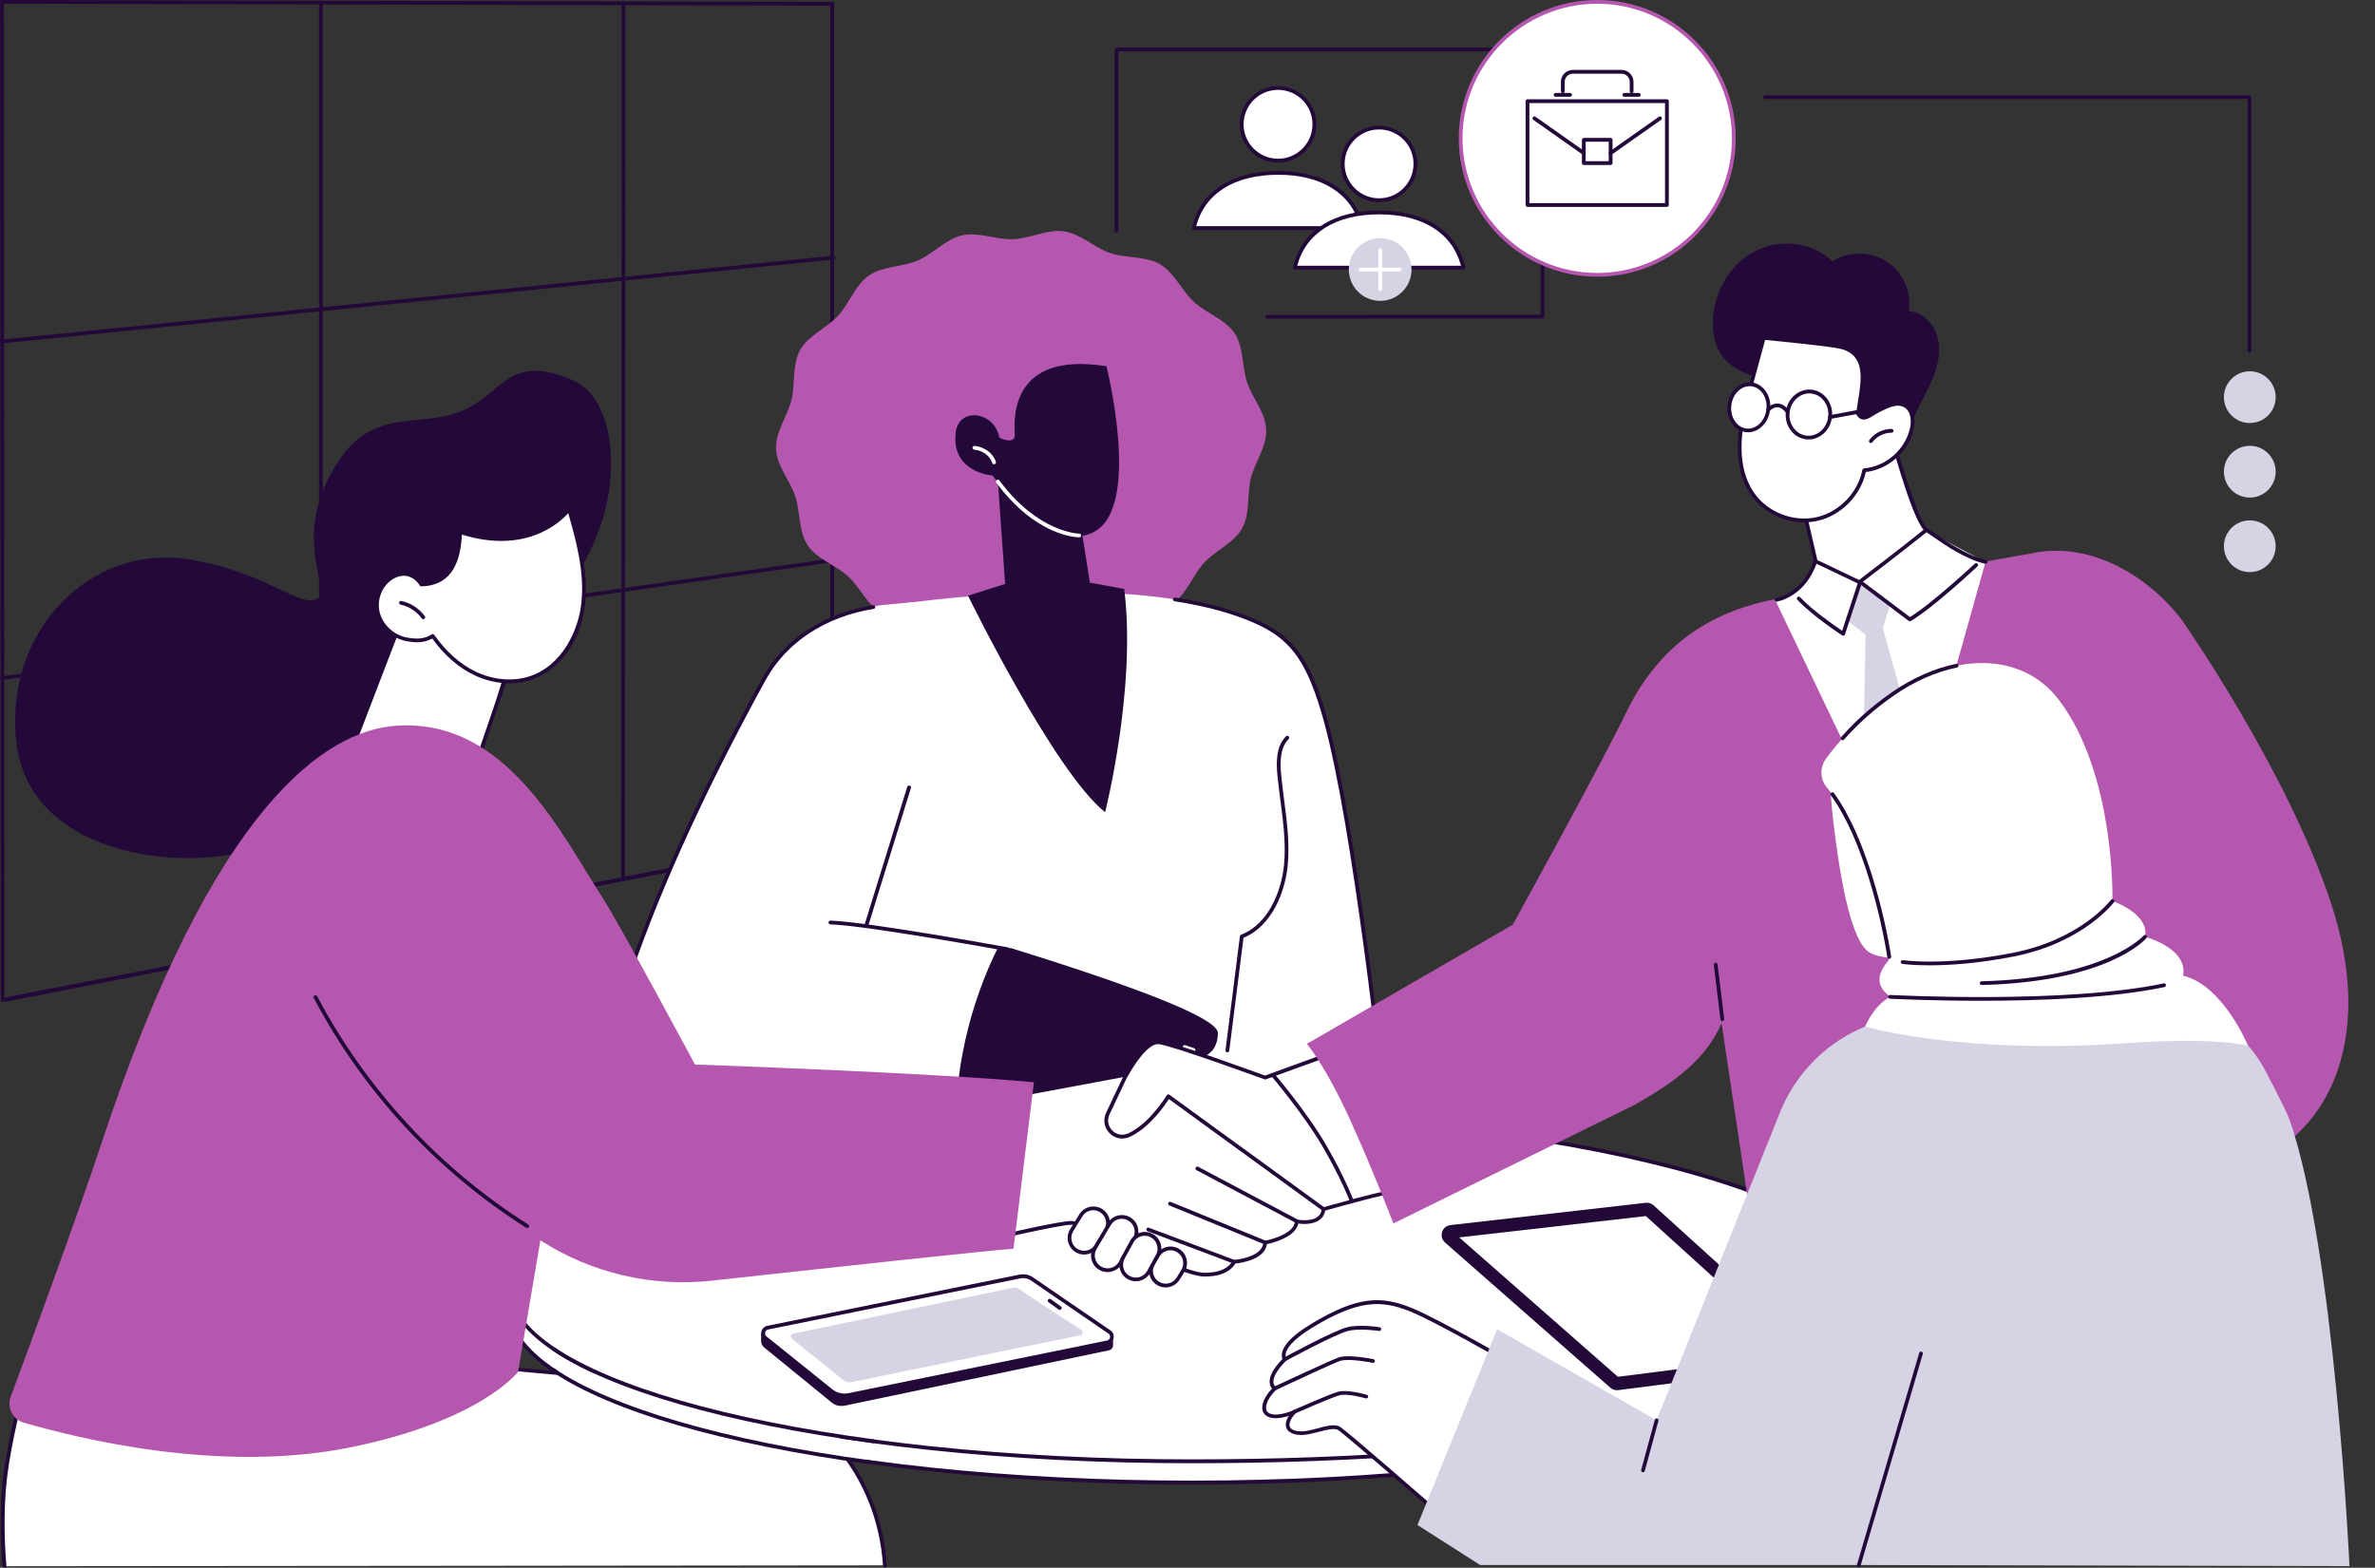 <?xml version="1.0" encoding="UTF-8" standalone="no"?><svg xmlns="http://www.w3.org/2000/svg" xmlns:xlink="http://www.w3.org/1999/xlink" fill="#230939" height="1830" preserveAspectRatio="xMidYMid meet" version="1" viewBox="336.5 335.0 2771.5 1830.0" width="2771.5" zoomAndPan="magnify"><rect x="336.5" y="335.0" width="2771.5" height="1830.0" fill="#333333" stroke="none"/><g><g id="change1_50"><path d="M339.6,1504.4c-0.5,0-1-0.2-1.4-0.5c-0.5-0.4-0.8-1-0.8-1.7l-0.8-1165c0-0.6,0.2-1.1,0.6-1.6c0.4-0.4,1-0.6,1.6-0.6 c0,0,0,0,0,0l968.8,2.2c1.2,0,2.2,1,2.2,2.2v974.1c0,1.1-0.7,2-1.8,2.2L340,1504.3C339.9,1504.4,339.7,1504.4,339.6,1504.4z M341,339.4l0.7,1160.1l963.7-187.8V341.6L341,339.4z"/><path d="M341.9,1504.4c-1,0-2-0.7-2.2-1.8c-0.2-1.2,0.5-2.4,1.7-2.6l964-188.3V339.4c0-1.2,1-2.2,2.2-2.2s2.2,1,2.2,2.2v974.1 c0,1.1-0.7,2-1.8,2.2l-965.8,188.7C342.2,1504.4,342,1504.4,341.9,1504.4z"/><path d="M1063.5,1363.2c-1.2,0-2.2-1-2.2-2.2l0.7-1022.6c0-1.2,1-2.2,2.2-2.2c0,0,0,0,0,0c1.2,0,2.2,1,2.2,2.2l-0.7,1022.6 C1065.7,1362.2,1064.7,1363.2,1063.5,1363.2z"/><path d="M711,1410c-1.2,0-2.2-1-2.2-2.2V339.4c0-1.2,1-2.2,2.2-2.2c1.2,0,2.2,1,2.2,2.2v1068.4C713.2,1409.1,712.2,1410,711,1410z"/><path d="M338.8,735.8c-1.1,0-2.1-0.8-2.2-2c-0.1-1.2,0.8-2.3,2-2.4l970.4-97.9c1.2-0.1,2.3,0.8,2.4,2c0.1,1.2-0.8,2.3-2,2.4 l-970.4,97.9C339,735.8,338.9,735.8,338.8,735.8z"/><path d="M339.4,1128.7c-1.1,0-2-0.8-2.2-1.9c-0.2-1.2,0.7-2.3,1.9-2.5l973-138.1c1.2-0.2,2.3,0.7,2.5,1.9c0.2,1.2-0.7,2.3-1.9,2.5 l-973,138.1C339.6,1128.7,339.5,1128.7,339.4,1128.7z"/></g><g><g><g id="change2_5"><ellipse cx="1727.5" cy="1862.8" fill="#ffffff" rx="796.2" ry="202.8"/></g><g id="change1_34"><path d="M1727.5,2067.8c-212.9,0-413-21.1-563.5-59.5c-151.5-38.6-234.9-90.3-234.9-145.6c0-55.3,83.4-107,234.9-145.6 c150.6-38.4,350.7-59.5,563.5-59.5c212.9,0,413,21.1,563.5,59.5c151.5,38.6,234.9,90.3,234.9,145.6c0,55.3-83.4,107-234.9,145.6 C2140.5,2046.7,1940.4,2067.8,1727.5,2067.8z M1727.5,1662.1c-212.5,0-412.2,21.1-562.5,59.3c-72.9,18.6-130.1,40.2-170,64.2 c-40.8,24.6-61.5,50.5-61.5,77.1s20.7,52.5,61.5,77.1c39.9,24,97.1,45.7,170,64.2c150.2,38.3,350,59.3,562.5,59.3 s412.2-21.1,562.5-59.3c72.9-18.6,130.1-40.2,170-64.2c40.8-24.6,61.5-50.5,61.5-77.1s-20.7-52.5-61.5-77.1 c-39.9-24-97.1-45.7-170-64.2C2139.8,1683.2,1940,1662.1,1727.5,1662.1z"/></g></g><g><g id="change2_4"><path d="M2532,1846.5c3.1,122-364.8,194.3-804.5,194.3s-796.2-90.8-796.2-202.8s356.5-202.8,796.2-202.8 S2529.2,1734.5,2532,1846.5z" fill="#ffffff"/></g><g id="change1_33"><path d="M1727.5,2043c-212.9,0-413-21.1-563.5-59.5c-151.5-38.6-234.9-90.3-234.9-145.6c0-55.3,83.4-107,234.9-145.6 c150.6-38.4,350.7-59.5,563.5-59.5c434.3,0,803.7,97.8,806.7,213.5c0.5,18.9-7.7,37.1-24.3,54.1 C2425.6,1987,2118.5,2043,1727.5,2043z M1727.5,1637.3c-212.5,0-412.2,21.1-562.5,59.3c-72.9,18.6-130.1,40.2-170,64.2 c-40.8,24.6-61.5,50.5-61.5,77.1c0,26.6,20.7,52.5,61.5,77.1c39.9,24,97.1,45.7,170,64.2c150.2,38.3,350,59.3,562.5,59.3 c389.8,0,695.7-55.4,779.3-141.1c15.7-16.1,23.5-33.3,23-50.9c-1.3-52.8-87.6-105.9-236.8-145.6 C2139,1659.9,1938.2,1637.3,1727.5,1637.3z"/></g></g></g><g><g id="change3_4"><path d="M1814.1,836.5c0.8,19.9-13.3,38-17.9,56.7c-4.7,18.9-0.7,41.5-10.2,58.6c-9.4,16.8-30.7,25.5-44.2,39.9 c-13.1,14-19.9,35.9-36.3,47.2c-15.7,10.9-38.7,9.7-57,17.5c-17.5,7.5-32.4,25.1-51.8,29.4c-18.6,4.1-39.5-5.4-59.4-4.6 c-19.9,0.8-40,11.9-58.9,9.2c-19.7-2.8-35.9-19.1-54-25.3c-18.8-6.4-41.6-3.4-58.2-13c-17.1-10-25.7-31.3-39.9-44.2 c-14.6-13.4-36.5-20.3-47.2-36.3c-10.8-16.3-8.6-39.1-14.7-57.6c-6-18.2-21.5-35.3-22.3-55.1c-0.8-19.9,13.3-38,17.9-56.7 c4.7-18.9,0.7-41.5,10.2-58.6c9.4-16.8,30.7-25.5,44.2-39.9c13.1-14,19.9-35.9,36.3-47.2c15.7-10.9,38.7-9.7,57-17.5 c17.5-7.5,32.4-25.1,51.8-29.4c18.6-4.1,39.5,5.4,59.4,4.6c19.9-0.8,40-11.9,58.9-9.2c19.7,2.8,35.9,19.1,54,25.3 c18.8,6.4,41.6,3.4,58.2,13c17.1,10,25.7,31.3,39.9,44.2c14.6,13.4,36.5,20.3,47.2,36.3c10.8,16.3,8.6,39.1,14.7,57.6 C1797.9,799.6,1813.3,816.6,1814.1,836.5z" fill="#b557af"/></g><g><g><g id="change2_17"><path d="M1806.7,1062.8c40.9,19.5,58.7,48.6,76.4,112.1c36.7,132.2,71.5,467.8,71.5,467.8s-565.5,3.6-649-0.7 c-83.5-4.3-122.5-280.4-125.2-313.8s148.3-277.1,148.3-277.1s27.9-7.6,75.9-13.5C1511.5,1024.5,1700.6,1012.3,1806.7,1062.8z" fill="#ffffff"/></g><g id="change1_19"><path d="M1546.6,1646.3c-111.4,0-210-0.5-241.1-2.1c-36.2-1.9-68.1-51.5-94.9-147.6c-21.8-78.3-31.4-156.2-32.4-168.3 c-2.8-33.8,142.5-268.5,148.6-278.4c0.3-0.5,0.8-0.8,1.3-1c0.1,0,11.1-3,30.6-6.6c1.2-0.2,2.3,0.6,2.6,1.8 c0.2,1.2-0.6,2.3-1.8,2.6c-16.3,3-26.5,5.5-29.4,6.3c-52.2,84.3-149.7,249.2-147.5,275c3.3,40.2,43.5,307.7,123.1,311.8 c79.7,4.1,605.9,1,646.4,0.7c-3.2-30.6-36.5-340.4-71.1-465c-18.2-65.3-36.4-92.2-75.2-110.7c-26.2-12.5-59.4-21.9-98.7-28 c-1.2-0.2-2-1.3-1.8-2.5c0.2-1.2,1.3-2,2.5-1.8c39.7,6.2,73.3,15.7,99.9,28.3c40.1,19.1,59,46.7,77.6,113.5 c36.4,130.8,71.2,464.8,71.5,468.2c0.1,0.6-0.1,1.2-0.6,1.7c-0.4,0.5-1,0.7-1.6,0.7C1951,1644.9,1731.4,1646.3,1546.6,1646.3z"/></g><g id="change1_20"><path d="M1768.8,1563.4c-0.1,0-0.2,0-0.3,0c-1.2-0.2-2.1-1.3-1.9-2.5l16.8-133c0.1-0.8,0.6-1.5,1.4-1.8 c32.4-12.6,47.2-51.7,50.1-81.4c2.4-25-1-50.6-4.2-75.3c-1.2-9.5-2.5-19.3-3.5-29c-1.5-15.3-1.7-34.4,10-45.9 c0.9-0.9,2.3-0.8,3.1,0c0.9,0.9,0.8,2.3,0,3.1c-10.4,10.2-10.1,28-8.7,42.4c0.9,9.6,2.2,19.4,3.4,28.8c3.3,25,6.6,50.8,4.2,76.3 c-2.9,30.6-18.2,70.8-51.6,84.6l-16.6,131.7C1770.9,1562.6,1769.9,1563.4,1768.8,1563.4z"/></g></g><g><g id="change2_22"><path d="M1473.7,1667.7l-360.6-24.4c-43.8-41.1-64.1-109-41.4-174.5c38.6-111.2,92.3-224.7,156-340.9 c28.7-52.3,81.4-78.3,137.5-86.6l38-3.5l-56.4,377.6c0,0,92.3,17.1,170.3,27.7C1501.6,1519.4,1474.6,1667.5,1473.7,1667.7z" fill="#ffffff"/></g><g id="change1_57"><path d="M1517,1645.5h-403.8c-0.6,0-1.1-0.2-1.5-0.6c-47.3-44.5-63.8-113.9-41.9-176.8c35.9-103.4,86.9-215,156.2-341.3 c24.8-45.2,71.9-76.3,129.3-85.3c1.2-0.2,2.3,0.6,2.5,1.8s-0.6,2.3-1.8,2.5c-56,8.8-102,39-126.1,83.1 c-69.1,126.1-120.1,237.5-155.9,340.6c-21.2,61-5.4,128.2,40.2,171.5H1517c1.2,0,2.2,1,2.2,2.2 C1519.2,1644.5,1518.2,1645.5,1517,1645.5z"/></g><g><g id="change1_64"><path d="M1501.9,1439.4c115.6,35.5,254.6,82.4,253.8,102.3c-0.9,23.1-17.7,25-17.7,25s11.5,21.8-16,38.9 c0,0,3.3,27.3-17.4,36.4c0,0-7.6,34.8-37.5,26.8c-23.1-6.2-117.8-0.9-215.6-3.3C1449.6,1587.9,1467,1509,1501.9,1439.4z"/></g><g id="change1_65"><path d="M1675.7,1672.2c-2.9,0-5.9-0.4-9.1-1.3c-13.3-3.5-51.6-3.2-100.2-2.8c-29.1,0.2-62.1,0.5-96,0c-1.2,0-2.2-1-2.2-2.2 c0-1.2,1.1-2.2,2.2-2.2c33.9,0.5,66.8,0.2,95.9,0c48.9-0.4,87.5-0.7,101.3,3c7.5,2,14.1,1.3,19.7-2.1c11.4-7,15-22.9,15.1-23 c0.2-0.7,0.6-1.3,1.3-1.5c18.9-8.3,16.1-33.9,16.1-34.1c-0.1-0.8,0.3-1.7,1-2.1c25.3-15.8,15.6-35.2,15.2-36 c-0.3-0.6-0.3-1.4,0-2.1c0.3-0.6,1-1.1,1.7-1.2c0.6-0.1,14.9-2,15.7-22.8c0.2-6.5-22.5-28.9-238.4-95.8 c-1.2-0.4-1.8-1.6-1.5-2.8c0.4-1.2,1.6-1.8,2.8-1.5c242.4,75.2,241.7,94,241.4,100.2c-0.7,18.9-11.7,24.7-16.9,26.4 c2.2,6.5,5.4,24.1-16.6,38.5c0.3,5.8,0.3,28.1-17.8,36.8c-1.1,4-5.5,17.9-16.8,24.8C1685.5,1670.9,1680.8,1672.2,1675.7,1672.2 z"/></g><g id="change2_28"><path d="M1729.4,1562.9c-0.2,0-0.5,0-0.7-0.1l-10.5-3.6c-1.1-0.4-1.8-1.7-1.4-2.8c0.4-1.1,1.7-1.8,2.8-1.4 l10.5,3.6c1.1,0.4,1.8,1.7,1.4,2.8C1731.2,1562.3,1730.3,1562.9,1729.4,1562.9z" fill="#ffffff"/></g><g id="change2_29"><path d="M1714.3,1601.9c-0.2,0-0.4,0-0.6-0.1l-12-3.7c-1.2-0.4-1.8-1.6-1.5-2.8c0.4-1.2,1.6-1.8,2.8-1.5l12,3.7 c1.2,0.4,1.8,1.6,1.5,2.8C1716.1,1601.3,1715.3,1601.9,1714.3,1601.9z" fill="#ffffff"/></g><g id="change2_30"><path d="M1691.8,1640.3c-0.3,0-0.6-0.1-0.8-0.2l-11.7-4.8c-1.1-0.5-1.7-1.7-1.2-2.9c0.5-1.1,1.7-1.7,2.9-1.2 l11.7,4.8c1.1,0.5,1.7,1.7,1.2,2.9C1693.5,1639.8,1692.6,1640.3,1691.8,1640.3z" fill="#ffffff"/></g></g><g id="change1_32"><path d="M1512.6,1445.3c-0.1,0-0.3,0-0.4,0c-1.6-0.3-163.4-29.8-206.7-31.3c-1.2,0-2.2-1.1-2.1-2.3c0-1.2,1.1-2.2,2.3-2.1 c43.6,1.5,205.7,31,207.3,31.3c1.2,0.2,2,1.4,1.8,2.6C1514.6,1444.6,1513.7,1445.3,1512.6,1445.3z"/><path d="M1347.5,1417.6c-0.2,0-0.4,0-0.7-0.1c-1.2-0.4-1.8-1.6-1.5-2.8l49.9-161.2c0.4-1.2,1.6-1.8,2.8-1.5 c1.2,0.4,1.8,1.6,1.5,2.8l-49.9,161.2C1349.3,1417,1348.4,1417.6,1347.5,1417.6z"/></g></g></g><g><g id="change1_69"><path d="M1498.2,857.2l11.2,159.4l-43.3,13.7c0,0,100.3,205.1,160,252.8c0,0,36.8-144.9,22.3-260.6l-40.1-7.4l-14.7-94.1 L1498.2,857.2z"/></g><g><g id="change1_28"><path d="M1627.7,762.5c0,0,40.4,160.5-12.7,192.3c-53.1,31.8-120.2-64.7-120.2-64.7s-48.8-3.3-43-50.5 c3.7-29.9,45.3-24.6,50.9,6.3c0,0,18.4,9.2,18-3.7C1520.3,829.2,1511.7,744,1627.7,762.5z"/></g><g id="change2_23"><path d="M1496.5,877c-0.9,0-1.8-0.6-2.1-1.6c-2.5-8.2-11.3-14.7-21-15.5c-1.2-0.1-2.1-1.2-2-2.4 c0.1-1.2,1.2-2.1,2.4-2c11.4,1,21.9,8.8,24.8,18.6c0.4,1.2-0.3,2.4-1.5,2.7C1496.9,877,1496.7,877,1496.5,877z" fill="#ffffff"/></g><g id="change2_24"><path d="M1595.9,962.2c-3,0-50.2-1-96.8-63.8c-0.7-1-0.5-2.4,0.5-3.1c1-0.7,2.4-0.5,3.1,0.5 c45.6,61.4,92.6,62.1,93.3,62.1c0,0,0,0,0,0c1.2,0,2.2,1,2.2,2.2C1598.1,961.2,1597.2,962.2,1595.9,962.2 C1595.9,962.2,1595.9,962.2,1595.9,962.2z" fill="#ffffff"/></g></g></g></g><g><g><g><g id="change2_11"><path d="M1878.9,1568.8l-66.3,24c0,0-107.4-39.4-124-41.3s-37.7,37.8-37.7,37.8l-118.1,22.1 c0,0-20.2,6.9-29.2,71.4c-9.1,64.5-13.4,99-13.4,99s81.8-19.3,96.8-19.3c15-0.1,126.2,60.4,155.1,60.5s34.6-15,34.6-15 s35.2-2.5,36.3-22.4c0,0,35.9-6.6,36.9-24.8c0,0,29.1,5.9,31.3-14.3c0,0,70.4-20,79.6-19.9S1942.3,1593.1,1878.9,1568.8z" fill="#ffffff"/></g><g id="change1_43"><path d="M1742.4,1825.1c-0.1,0-0.3,0-0.4,0c-17.2-0.1-60.8-20-99.2-37.6c-25.7-11.8-50-22.9-55.8-22.9c0,0,0,0,0,0 c-14.6,0.1-95.5,19.1-96.3,19.3c-0.7,0.2-1.4,0-2-0.5c-0.5-0.5-0.8-1.2-0.7-1.9c0-0.3,4.4-35.3,13.4-99 c9.2-65.1,29.8-72.8,30.7-73.1c0.1,0,0.2-0.1,0.3-0.1l117.1-21.9c3.9-7.1,22.7-39.9,39.4-38c16.1,1.8,113.4,37.3,123.8,41.1 l65.5-23.8c0.5-0.2,1-0.2,1.5,0c60.1,23,88.1,139.8,84.6,158c-0.7,3.5-2.6,4-3.7,4c0,0-0.1,0-0.1,0c-7.5,0-57.2,13.6-77.5,19.4 c-0.8,4.6-3.1,8.3-6.7,10.9c-7.8,5.7-19.7,4.9-24.7,4.2c-3.3,15.9-29.8,22.6-36.7,24.1c-2.6,18.1-30.4,22-36.9,22.6 C1775.9,1813.9,1767.5,1825.1,1742.4,1825.1z M1586.9,1760.2c6.5,0,26.2,8.9,57.7,23.3c36.2,16.5,81.1,37.1,97.4,37.2 c0.1,0,0.2,0,0.4,0c26.5,0,31.9-13.1,32.1-13.6c0.3-0.8,1.1-1.3,1.9-1.4c0.3,0,33.3-2.6,34.3-20.3c0.1-1,0.8-1.9,1.8-2 c0.3-0.1,34.2-6.5,35.1-22.8c0-0.6,0.3-1.2,0.9-1.6c0.5-0.4,1.2-0.5,1.8-0.4c0.2,0,15.4,3,23.6-3.1c3-2.2,4.6-5.2,5.1-9.3 c0.1-0.9,0.7-1.6,1.6-1.9c2.8-0.8,67.5-19.2,79.5-19.9c1.4-4.1-1.1-26-11.1-56.1c-8.1-24.1-30.9-81.6-69.9-97.1l-65.5,23.7 c-0.5,0.2-1,0.2-1.5,0c-1.1-0.4-107.4-39.3-123.5-41.1c-12.4-1.4-29.8,26-35.5,36.6c-0.3,0.6-0.9,1-1.5,1.1l-117.9,22 c-1.4,0.7-19.3,10.1-27.7,69.5c-7.5,52.9-11.7,85.9-13,95.8C1508,1775.3,1573.3,1760.2,1586.9,1760.2 C1586.9,1760.2,1586.9,1760.2,1586.9,1760.2z"/></g></g><g id="change1_6"><path d="M1913.6,1738.2c-0.9,0-1.7-0.5-2.1-1.4c-0.1-0.3-10.5-27.6-32.4-64.8c-21.9-37.2-58.4-80.1-58.7-80.6 c-0.8-0.9-0.7-2.3,0.2-3.1c0.9-0.8,2.3-0.7,3.1,0.2c0.4,0.4,37.1,43.6,59.2,81.2c22.1,37.6,32.6,65.2,32.7,65.5 c0.4,1.1-0.1,2.4-1.3,2.8C1914.1,1738.1,1913.8,1738.2,1913.6,1738.2z"/></g><g id="change1_7"><path d="M1881,1748.6c-0.4,0-0.9-0.1-1.3-0.4l-179.2-130.3c-4.5,7-20.1,30-41.3,42c-2.2,1.2-4.3,2.2-6.4,2.9 c-7.9,2.8-16.4,0.6-22.1-5.7c-5.8-6.4-7.1-15.2-3.5-23l21.6-45.7c0.5-1.1,1.8-1.6,2.9-1.1c1.1,0.5,1.6,1.8,1.1,2.9l-21.6,45.7 c-2.9,6.1-1.8,13.1,2.8,18.2c4.5,4.9,11.1,6.7,17.3,4.5c1.8-0.6,3.8-1.5,5.7-2.6c23.7-13.4,40.8-42.2,41-42.5 c0.3-0.5,0.8-0.9,1.5-1c0.6-0.1,1.2,0,1.7,0.4l181.1,131.7c1,0.7,1.2,2.1,0.5,3.1C1882.4,1748.2,1881.7,1748.6,1881,1748.6z"/></g><g id="change1_8"><path d="M1849.8,1762.8c-0.3,0-0.7-0.1-1-0.3l-116.1-61.6c-1.1-0.6-1.5-1.9-0.9-3s1.9-1.5,3-0.9l116.1,61.6 c1.1,0.6,1.5,1.9,0.9,3C1851.3,1762.4,1850.6,1762.8,1849.8,1762.8z"/></g><g id="change1_9"><path d="M1812.9,1787.7c-0.3,0-0.6-0.1-0.8-0.2l-111.1-45.4c-1.1-0.5-1.7-1.7-1.2-2.9c0.5-1.1,1.7-1.7,2.9-1.2l111.1,45.4 c1.1,0.5,1.7,1.7,1.2,2.9C1814.6,1787.1,1813.7,1787.7,1812.9,1787.7z"/></g><g id="change1_10"><path d="M1776.6,1810c-0.3,0-0.5,0-0.8-0.1l-100.1-37.7c-1.1-0.4-1.7-1.7-1.3-2.8c0.4-1.1,1.7-1.7,2.8-1.3l100.1,37.7 c1.1,0.4,1.7,1.7,1.3,2.8C1778.3,1809.5,1777.5,1810,1776.6,1810z"/></g><g><g id="change2_13"><path d="M1626.8,1771.6l-10.7,17.4c-5,8-15.6,10.5-23.6,5.5s-10.5-15.6-5.5-23.6l10.7-17.4 c5-8,15.6-10.5,23.6-5.5C1629.3,1753,1631.8,1763.6,1626.8,1771.6z" fill="#ffffff"/></g><g id="change1_44"><path d="M1601.6,1799.4c-3.5,0-7-0.9-10.1-2.9c-4.4-2.7-7.4-7-8.6-12c-1.2-5-0.3-10.2,2.4-14.6l10.7-17.4 c5.6-9.1,17.6-11.9,26.6-6.3c4.4,2.7,7.4,7,8.6,12c1.2,5,0.3,10.2-2.4,14.6l-10.7,17.4C1614.4,1796.1,1608,1799.4,1601.6,1799.4 z M1612.3,1747.7c-5,0-9.9,2.5-12.7,7.1l-10.7,17.4c-2.1,3.4-2.7,7.4-1.8,11.3c0.9,3.9,3.3,7.2,6.7,9.3c7,4.3,16.2,2.2,20.6-4.8 l10.7-17.4c0,0,0,0,0,0c2.1-3.4,2.7-7.4,1.8-11.3c-0.9-3.9-3.3-7.2-6.7-9.3C1617.7,1748.4,1615,1747.7,1612.3,1747.7z"/></g></g><g><g id="change2_12"><path d="M1717,1818.4l-5.6,9.1c-5,8-15.6,10.5-23.6,5.5c-8-5-10.5-15.6-5.6-23.6l5.6-9.1c5-8,15.6-10.5,23.6-5.5 C1719.4,1799.7,1721.9,1810.3,1717,1818.4z" fill="#ffffff"/></g><g id="change1_11"><path d="M1696.7,1837.8c-3.5,0-7-0.9-10.1-2.9c-4.4-2.7-7.4-7-8.6-12c-1.2-5-0.3-10.2,2.4-14.6l5.6-9.1 c5.6-9,17.5-11.8,26.5-6.3c0,0,0,0,0.1,0c4.4,2.7,7.4,7,8.6,12c1.2,5,0.3,10.2-2.4,14.6l-5.6,9.1 C1709.6,1834.5,1703.2,1837.8,1696.7,1837.8z M1702.4,1794.4c-5,0-9.9,2.5-12.7,7.1l-5.6,9.1c-2.1,3.4-2.7,7.4-1.8,11.3 c0.9,3.9,3.3,7.2,6.7,9.3c7,4.3,16.2,2.2,20.5-4.8l5.6-9.1c2.1-3.4,2.7-7.4,1.8-11.3c-0.9-3.9-3.3-7.2-6.6-9.2c0,0,0,0-0.1,0 C1707.8,1795.1,1705.1,1794.4,1702.4,1794.4z M1717,1818.4L1717,1818.4L1717,1818.4z"/></g></g><g><g id="change2_25"><path d="M1660.1,1781.6l-16.7,28c-5,8-15.6,10.5-23.6,5.5c-8-5-10.5-15.6-5.5-23.6l16.7-28 c5-8,15.6-10.5,23.6-5.5C1662.6,1763,1665.1,1773.6,1660.1,1781.6z" fill="#ffffff"/></g><g id="change1_58"><path d="M1628.9,1819.9c-3.5,0-7-0.9-10.1-2.9c-4.4-2.7-7.4-7-8.6-12c-1.2-5-0.3-10.2,2.4-14.6l16.6-27.9 c5.6-9.1,17.6-11.9,26.6-6.3c4.4,2.7,7.4,7,8.6,12c1.2,5,0.3,10.2-2.4,14.6l-16.6,28C1641.7,1816.6,1635.3,1819.9,1628.9,1819.9 z M1645.6,1757.7c-5,0-9.9,2.5-12.7,7.1l-16.6,27.9c-2.1,3.4-2.8,7.4-1.8,11.3c0.9,3.9,3.3,7.2,6.7,9.3c7,4.3,16.2,2.2,20.6-4.8 l16.6-27.9c0,0,0,0,0,0c2.1-3.4,2.7-7.4,1.8-11.3c-0.9-3.9-3.3-7.2-6.7-9.3C1651,1758.4,1648.3,1757.7,1645.6,1757.7z"/></g></g><g><g id="change2_19"><path d="M1686.9,1801.4l-10.4,18.9c-5,8-15.6,10.5-23.6,5.5c-8-5-10.5-15.6-5.5-23.6l10.4-18.9 c5-8,15.6-10.5,23.6-5.5C1689.3,1782.8,1691.8,1793.4,1686.9,1801.4z" fill="#ffffff"/></g><g id="change1_23"><path d="M1661.9,1830.6c-3.5,0-7-0.9-10.1-2.9c-4.4-2.7-7.4-7-8.6-12c-1.2-5-0.3-10.2,2.4-14.6l10.3-18.8 c5.7-9.2,17.6-12,26.7-6.4c4.4,2.7,7.4,7,8.6,12c1.2,5,0.4,10.2-2.3,14.5l-10.3,18.8C1674.7,1827.3,1668.4,1830.6,1661.9,1830.6 z M1672.3,1777.5c-5,0-9.9,2.5-12.7,7.1l-10.3,18.8c-2.1,3.5-2.8,7.5-1.9,11.4c0.9,3.9,3.3,7.2,6.7,9.3c7,4.3,16.2,2.2,20.6-4.8 l10.3-18.8c0,0,0-0.1,0.1-0.1c2.1-3.4,2.7-7.4,1.8-11.3c-0.9-3.9-3.3-7.2-6.7-9.3C1677.7,1778.2,1675,1777.5,1672.3,1777.5z"/></g></g></g><g><g><g id="change3_3"><path d="M2420,1032.3l295.2-52.8c59.7-9.6,124.7,23.9,167,78.6c0,0,122,173.8,173.9,329.3s-0.5,261.3-78.9,298.6 l-0.8-6.8l55.3,232.7l-654.1-167.2l-32.1-215.3c-18.6,42.2-53.4,67.9-101.5,95.3l-281.5,138.4c0,0-23.3-61.1-50.5-121 c-29.4-64.6-50.5-88.6-50.5-88.6l240.3-139.1c0,0,103.3-187.5,132.4-247.7C2281.3,1068.9,2359.3,1042,2420,1032.3z" fill="#b557af"/></g><g id="change1_25"><path d="M2786.7,1466.8c-1,0-1.8-0.6-2.1-1.6l-59-211.4c-0.3-1.2,0.4-2.4,1.5-2.7c1.2-0.3,2.4,0.4,2.7,1.5l59,211.4 c0.3,1.2-0.4,2.4-1.5,2.7C2787.1,1466.7,2786.9,1466.8,2786.7,1466.8z"/></g><g id="change1_26"><path d="M2346.4,1526.9c-1.1,0-2-0.8-2.2-1.9l-7.8-63.7c-0.1-1.2,0.7-2.3,1.9-2.5c1.2-0.2,2.3,0.7,2.5,1.9l7.8,63.7 c0.1,1.2-0.7,2.3-1.9,2.5C2346.6,1526.9,2346.5,1526.9,2346.4,1526.9z"/></g></g></g><g><g id="change2_27"><path d="M2653.5,991l-98.7,351.3l-146.6-306.7c0,0,31.9-3.5,47-46.1l-27.2-118.1l116.4-26.2 c0,0,26.5,99.2,40.2,108.4C2598.4,962.7,2653.5,991,2653.5,991z" fill="#ffffff"/></g><g id="change1_60"><path d="M2409.7,1037.3c-1.1,0-2-0.8-2.2-1.9c-0.2-1.2,0.6-2.3,1.8-2.5c1.3-0.2,31-5.4,43.7-43.5l-27.1-117.5 c-0.1-0.6,0-1.2,0.3-1.7c0.3-0.5,0.8-0.8,1.4-1l116.4-26.2c1.1-0.3,2.3,0.4,2.6,1.6c10.6,39.6,29.8,100.7,39.3,107.1 c2.2,1.5,4.7,3.2,7.5,5.2c14.9,10.4,37.5,26.2,60.6,31.9c1.2,0.3,1.9,1.5,1.6,2.7c-0.3,1.2-1.5,1.9-2.7,1.6 c-23.9-5.9-46.9-22-62.1-32.6c-2.8-1.9-5.3-3.7-7.4-5.1c-13.3-8.9-36-90.8-40.6-107.6l-112.2,25.3l26.7,115.9 c0.1,0.4,0.1,0.8-0.1,1.2c-13.5,41.4-46,46.9-47.4,47.1C2409.9,1037.3,2409.8,1037.3,2409.7,1037.3z"/></g><g><g id="change2_15"><path d="M2454.5,989.7l51.6,24.6c0,0,51.1-38.9,77.8-60.5L2454.5,989.7z" fill="#ffffff"/></g><g id="change1_13"><path d="M2506.1,1016.6c-0.3,0-0.6-0.1-0.9-0.2l-51.6-24.6c-1.1-0.5-1.6-1.8-1-2.9c0.5-1.1,1.8-1.6,2.9-1l50.4,24.1 c7.5-5.7,52.4-40,76.7-59.7c0.9-0.8,2.3-0.6,3.1,0.3c0.8,0.9,0.6,2.3-0.3,3.1c-26.5,21.4-77.4,60.2-77.9,60.6 C2507,1016.4,2506.6,1016.6,2506.1,1016.6z"/></g></g><g id="change4_2"><path d="M2491.8 1059L2513.5 1075.8 2510.2 1250.9 2554.6 1343.1 2583.1 1245.2 2533.6 1068.2 2541.9 1042.1 2506.9 1016.2z" fill="#d5d3e4"/></g><g id="change1_61"><path d="M2487.3,1077c-0.4,0-0.8-0.1-1.2-0.4c-1.4-0.9-34.5-22.6-52.2-41.5c-0.8-0.9-0.8-2.3,0.1-3.1c0.9-0.8,2.3-0.8,3.1,0.1 c14.7,15.6,41,33.8,49.1,39.2l18.9-57.7c0.2-0.7,0.8-1.2,1.4-1.4c0.7-0.2,1.4-0.1,2,0.3l56.8,42.8c25.8-15.7,75.2-62,75.8-62.4 c0.9-0.8,2.3-0.8,3.1,0.1c0.8,0.9,0.8,2.3-0.1,3.1c-2.1,2-51.9,48.6-77.8,63.8c-0.8,0.4-1.7,0.4-2.4-0.1l-55.5-41.8l-18.9,57.5 c-0.2,0.7-0.7,1.2-1.4,1.4C2487.8,1077,2487.6,1077,2487.3,1077z"/></g><g><g><g id="change1_41"><path d="M2585.4,790.9c8.4-16.9,15.7-35.4,13.7-54.2c-2-18.8-16.2-37.5-35.1-38.5c3.5-22.1-7-45.7-25.8-58s-44.6-12.3-63.5-0.2 c-23.3-23-62.2-26.8-91.1-11.4c-28.9,15.4-47,47.7-48.2,80.4c-0.5,14.1,2,28.6,9.9,40.3c11,16.3,31.1,24.7,50.7,26.3 c11.2,0.9,23.8,0.3,31.9,8.1c5.1,4.8,7.2,11.8,9.9,18.2c9.6,22.7,29.1,40.9,52.4,49.1c18.9,6.6,50.9,9,68.1-4 c6.7-5,7.3-13.7,10.2-21.2C2573.3,813.8,2579.7,802.5,2585.4,790.9z"/></g><g><g><g id="change2_26"><path d="M2370.8,820.1c-6.6,31.4-7,66.8,11.9,92.7c16.5,22.6,46.9,34.1,74.2,28c27.3-6.1,49.9-29.4,55.2-56.9 c26.1-2.3,49.7-22.8,55.4-48.3c2.2-9.6,1.1-21.5-7.2-26.7c-9.6-6-21.7,0.3-31.7,5.4c-10,5.1-17.2,13.5-23.5,4.1 c2-25.1,17.8-68.6-19.5-78.1c-13.9-3.5-90.7-10.8-90.7-10.8S2374.3,803.2,2370.8,820.1z" fill="#ffffff"/></g><g id="change1_59"><path d="M2442,944.7c-23.6,0-47.2-11.4-61.1-30.5c-16.5-22.6-20.6-54.4-12.2-94.5c3.5-16.8,23.2-87.7,24-90.7 c0.3-1,1.3-1.7,2.3-1.6c3.1,0.3,77.1,7.3,91,10.8c32.4,8.2,27.1,41.1,23.3,65.1c-0.8,5.2-1.6,10.2-2,14.5 c3.2,4.4,6.1,3.1,13.7-1.7c2-1.3,4.2-2.6,6.5-3.8c10.4-5.3,23.3-12,33.9-5.3c9.6,6,10.5,18.9,8.2,29.1 c-5.9,26.1-29.2,46.8-55.8,49.9c-6,27.6-29,50.9-56.5,57C2452.3,944.1,2447.1,944.7,2442,944.7z M2372.9,820.6 c-8.1,38.8-4.2,69.4,11.5,91c15.9,21.9,45.5,33,71.9,27.1c26.4-5.9,48.4-28.6,53.5-55.2c0.2-1,1-1.7,2-1.8 c25.4-2.2,47.9-21.8,53.5-46.6c1.9-8.3,1.4-19.6-6.3-24.4c-8.5-5.3-19.7,0.4-29.6,5.5c-2.2,1.1-4.2,2.4-6.2,3.6 c-6.6,4.1-14.1,8.8-20.1-0.3c-0.3-0.4-0.4-0.9-0.4-1.4c0.4-4.7,1.2-10,2.1-15.6c4-24.8,8.5-52.9-20-60.2 c-12.4-3.2-76.8-9.4-88.5-10.5C2393.2,743.2,2376.1,805.4,2372.9,820.6z"/></g></g><g id="change1_53"><path d="M2519.7,852.1c-0.5,0-0.9-0.1-1.3-0.4c-1-0.7-1.2-2.1-0.5-3.1c5.9-8,15.8-12.9,25.7-12.9c0.1,0,0.2,0,0.3,0 c1.2,0,2.2,1,2.2,2.2c0,1.2-1,2.2-2.2,2.2c-0.1,0-0.2,0-0.3,0c-8.6,0-17.1,4.3-22.2,11.1 C2521.1,851.8,2520.4,852.1,2519.7,852.1z"/></g></g></g><g><g><g id="change2_6"><path d="M2399.9,813.2c-1.8,14.8-13.3,25.6-25.8,24.1c-12.5-1.5-21.2-14.7-19.4-29.5 c1.8-14.8,13.3-25.6,25.8-24.1C2393,785.2,2401.7,798.4,2399.9,813.2z" fill="#ffffff"/></g><g id="change1_35"><path d="M2376.4,839.6c-0.8,0-1.7-0.1-2.6-0.2c-6.7-0.8-12.6-4.6-16.6-10.7c-4-6-5.6-13.5-4.7-21.2c1.9-16,14.6-27.6,28.3-26 c6.7,0.8,12.6,4.6,16.6,10.7c4,6,5.6,13.5,4.7,21.2C2400.3,828.5,2389,839.6,2376.4,839.6z M2378.2,785.8 c-10.5,0-19.8,9.5-21.3,22.3c-0.8,6.6,0.6,13.1,4,18.3c3.3,5,8.1,8.1,13.5,8.8c11.3,1.3,21.8-8.6,23.4-22.2 c0.8-6.6-0.6-13.1-4-18.3c-3.3-5-8.1-8.1-13.5-8.8C2379.5,785.9,2378.8,785.8,2378.2,785.8z"/></g></g><g id="change1_45"><path d="M2447,848c-1,0-2-0.1-3-0.2c-7.2-0.9-13.6-4.7-18.1-10.8c-4.4-6.1-6.3-13.6-5.4-21.3c1.9-16,15.5-27.5,30.3-25.8 c7.2,0.9,13.6,4.7,18.1,10.8c4.4,6.1,6.3,13.6,5.4,21.3C2472.5,837,2460.6,848,2447,848z M2447.9,794.2 c-11.4,0-21.5,9.4-23,22.1c-0.8,6.6,0.8,13.1,4.6,18.2c3.7,5.1,9,8.3,15,9c12.4,1.5,23.8-8.3,25.4-21.9 c0.8-6.6-0.8-13.1-4.6-18.2c-3.7-5.1-9-8.3-15-9C2449.5,794.2,2448.7,794.2,2447.9,794.2z"/></g><g id="change1_46"><path d="M2422.7,818.2c-0.7,0-1.4-0.3-1.8-0.9c-3.1-4.4-6.5-6.7-9.9-6.9c-5.2-0.3-9.4,4.3-9.4,4.3c-0.8,0.9-2.2,1-3.1,0.2 c-0.9-0.8-1-2.2-0.2-3.1c0.2-0.3,5.6-6.1,12.9-5.8c4.9,0.3,9.4,3.2,13.3,8.7c0.7,1,0.5,2.4-0.5,3.1 C2423.6,818,2423.2,818.2,2422.7,818.2z"/></g><g id="change1_47"><path d="M2472.1,824c-1,0-2-0.7-2.2-1.8c-0.2-1.2,0.6-2.3,1.8-2.6l44.8-8.3c1.2-0.2,2.3,0.6,2.6,1.8c0.2,1.2-0.6,2.3-1.8,2.6 l-44.8,8.3C2472.4,824,2472.3,824,2472.1,824z"/></g></g></g></g></g><g><g id="change1_42"><path d="M2961.5,746.6c-1.2,0-2.2-1-2.2-2.2V450.6h-563.1c-1.2,0-2.2-1-2.2-2.2s1-2.2,2.2-2.2h565.3c1.2,0,2.2,1,2.2,2.2v296.1 C2963.7,745.7,2962.8,746.6,2961.5,746.6z"/></g><g fill="#d5d3e4" id="change4_3"><circle cx="2961.9" cy="798.6" r="30.2"/><circle cx="2961.9" cy="885.6" r="30.2"/><circle cx="2961.9" cy="972.6" r="30.2"/></g></g><g><g><g id="change1_52"><path d="M1004.4,778.6c-71.4-30.7-80.6,12-122.6,33.2c-49,24.8-105.3-2.8-147.3,57.1c-65.6,93.6-5.2,158.8-30.2,166.1 c-22.6,6.5-58.2-32-145.6-46.8C441.5,968.3,339,1073.4,356,1204.5c17.2,132.2,203.5,154.5,302,113.8 c92.8-38.4,143.2-99.8,172.6-190.2c6.1-18.9,167.6-91.3,172-110.7c27-41.3,45.2-84.3,46.9-134.6 C1050.8,843.8,1041,794.4,1004.4,778.6z"/></g><g><g><g><g id="change2_2"><path d="M735.9,1244.7l77.7-203c4.8-14.3,108.3,39.3,108.3,39.3c7.3,4.5,9.9,17.1,6.2,29.5l-49,163.2 c-8.3,27.8-25.7,49.8-45.1,57.3c-24.7,9.5-59.4,11.3-92.3-26.3C730.5,1291.8,728.2,1267.4,735.9,1244.7z" fill="#ffffff"/></g><g id="change1_3"><path d="M737.9,1228.4c-0.3,0-0.5,0-0.8-0.2c-1.1-0.5-1.7-1.7-1.2-2.9l61.1-152.8c0.5-1.1,1.7-1.7,2.9-1.2 c1.1,0.5,1.7,1.7,1.2,2.9L740,1227C739.6,1227.8,738.8,1228.4,737.9,1228.4z"/></g><g id="change1_4"><path d="M881.8,1259.7c-0.2,0-0.5,0-0.7-0.1c-1.2-0.4-1.8-1.6-1.4-2.8l44.3-129.4c0.4-1.2,1.6-1.8,2.8-1.4 c1.2,0.4,1.8,1.6,1.4,2.8l-44.3,129.4C883.6,1259.1,882.7,1259.7,881.8,1259.7z"/></g></g><g><g><g id="change2_31"><path d="M828.3,1017.3c0,0-9.1-16.2-26.4-11.6c-17.1,4.5-27.7,24.2-24.9,41.5c2.8,17.4,18.2,31.6,35.6,34.4 c9.8,1.6,19.1,2,29-4.1c12.7,18.3,29.4,34.3,49.6,43.8c20.2,9.6,44,12.3,65.1,5c35.3-12.1,56.9-49.8,60.9-86.9 c4-37.1-6.2-74.1-16.5-110c0,0-39,55.4-127.1,26.6C872.5,993.1,859.9,1016.4,828.3,1017.3z" fill="#ffffff"/></g><g id="change1_66"><path d="M930.9,1132.6c-13.6,0-27.6-3.2-40.7-9.4c-18.5-8.7-35.5-23.6-49.3-42.9c-10.3,5.7-20.2,4.7-28.7,3.4 c-18.8-3-34.5-18.2-37.4-36.2c-3.1-19.3,9-39.5,26.5-44c15.9-4.1,25.5,7.7,28.2,11.5c27-1.3,40.7-20.6,41.8-59.1 c0-0.7,0.4-1.3,0.9-1.7c0.6-0.4,1.3-0.5,2-0.3c85.4,27.9,124.3-25.2,124.6-25.8c0.5-0.7,1.3-1,2.2-0.9 c0.8,0.1,1.5,0.7,1.7,1.6c9.3,32,20.8,71.9,16.6,110.8c-4.6,42.5-29.1,77.3-62.4,88.7 C948.7,1131.2,939.9,1132.6,930.9,1132.6z M841.5,1075.2c0.7,0,1.4,0.3,1.8,0.9c13.6,19.5,30.4,34.4,48.7,43.1 c20.8,9.8,43.9,11.6,63.5,4.9c36-12.3,55.8-51.6,59.4-85c4-36.5-6.4-74.2-15.3-105.1c-10.4,11.6-50.2,47.9-124.1,25 c-1.8,39.8-17.2,59.6-47.2,60.5c-0.8,0-1.6-0.4-2-1.1c-0.3-0.6-8.5-14.6-24-10.6c-15.4,4-26.1,21.9-23.3,39.1 c2.6,16.2,16.8,29.9,33.7,32.5c10.5,1.7,18.7,1.6,27.5-3.8C840.7,1075.4,841.1,1075.2,841.5,1075.2z"/></g></g><g id="change1_27"><path d="M830.5,1057.8c-0.7,0-1.4-0.3-1.8-0.9c-5.9-8.1-14.9-14-24.7-16.1c-1.2-0.3-1.9-1.4-1.7-2.6c0.3-1.2,1.4-2,2.6-1.7 c10.9,2.3,20.8,8.8,27.4,17.8c0.7,1,0.5,2.4-0.5,3.1C831.4,1057.7,830.9,1057.8,830.5,1057.8z"/></g></g><g id="change1_48"><path d="M999.1,933.7c-0.6,0-1.2-0.2-1.6-0.7c-0.8-0.9-0.8-2.3,0.1-3.1c8.3-7.9,14.6-17.9,18-28.9c0.4-1.2,1.6-1.8,2.8-1.4 c1.2,0.4,1.8,1.6,1.4,2.8c-3.7,11.7-10.3,22.3-19.2,30.7C1000.1,933.5,999.6,933.7,999.1,933.7z"/></g></g></g></g><g><g><g id="change2_10"><path d="M340.9,2163.2c-2.7-31.4-2-62.1,0.1-89.3c6.1-79.5,44.5-195.3,44.5-195.3l561.4-16.1l-11.4,70.5 l262.4,23.8c43.7,6.7,95.3,36.2,127.3,80.5c40.4,56,43.7,124.9,43.7,124.9S387.3,2163.3,340.9,2163.2z" fill="#ffffff"/></g><g id="change1_51"><path d="M341.7,2165c-1.1,0-2.1-0.9-2.2-2c-2.6-29.5-2.9-61.2-0.7-89.3c6.1-78.8,49.9-213.4,50.4-214.7c0.3-0.9,1.1-1.5,2-1.5 l562.8-28.2c0.7-0.1,1.3,0.2,1.8,0.8c0.4,0.5,0.6,1.2,0.5,1.9l-18.7,99.2l260.5,23.6c93.8,14.4,166.6,101.7,173.2,207.6 c0.1,1.2-0.8,2.3-2.1,2.3c-1.2,0-2.3-0.8-2.3-2.1c-6.5-103.9-77.7-189.5-169.4-203.6l-262.7-23.8c-0.6-0.1-1.2-0.4-1.6-0.9 c-0.4-0.5-0.5-1.1-0.4-1.7l18.7-98.8l-558.5,28c-4.7,14.7-44,138.3-49.7,212.3c-2.1,27.9-1.9,59.3,0.7,88.5 c0.1,1.2-0.8,2.3-2,2.4C341.8,2165,341.8,2165,341.7,2165z"/></g></g><g><g><g id="change2_20"><path d="M982.3,1934.3c68.2,46.3,200.3,84.4,368.5,107.4l-34.6-28.1l-120.5-54.1l-165.6-20.9L982.3,1934.3z" fill="#ffffff"/></g><g id="change1_24"><path d="M1350.8,2043.9c-0.1,0-0.2,0-0.3,0c-170-23.2-301.2-61.4-369.5-107.7c-1-0.7-1.3-2.1-0.6-3.1c0.7-1,2.1-1.3,3.1-0.6 c67.7,45.9,198.3,83.9,367.6,107c1.2,0.2,2,1.3,1.9,2.5C1352.8,2043.1,1351.9,2043.9,1350.8,2043.9z"/></g></g><g><g id="change2_34"><path d="M983,1909.9c69,46.3,202.5,84.4,372.6,107.4l-74.9-111.8L983,1909.9z" fill="#ffffff"/></g><g id="change1_30"><path d="M1355.6,2019.5c-0.1,0-0.2,0-0.3,0c-171.8-23.2-304.5-61.4-373.5-107.7c-1-0.7-1.3-2-0.6-3.1c0.7-1,2-1.3,3.1-0.6 c68.5,45.9,200.5,83.9,371.7,107c1.2,0.2,2.1,1.3,1.9,2.5C1357.6,2018.7,1356.7,2019.5,1355.6,2019.5z"/></g></g></g></g><g><g id="change3_2"><path d="M1543,1598.3c-118.2-11.1-395.5-20.7-395.5-20.7s-86.3-160.9-105.7-191.2 c-51.4-80.1-114.7-212.2-241.8-204.4c-82.7,5.1-214.5,92.3-344.9,487c-28.2,85.3-84.7,238.7-106.1,296.5 c-4.7,12.6,2.4,26.5,15.3,30.2c60.6,17.3,227.4,60.3,382.5,28.5c151.4-31.1,194.3-87.9,194.3-87.9l26-153.5 c59.3,38.2,129.9,54.8,200.1,47.1c128.5-14.1,328.3-35.9,352-37.3L1543,1598.3z" fill="#b557af"/></g><g id="change1_2"><path d="M951.9,1768.5c-0.4,0-0.8-0.1-1.2-0.3c-104.5-66.2-190.3-158.9-248-268.2c-0.6-1.1-0.2-2.4,0.9-3c1.1-0.6,2.4-0.2,3,0.9 c57.4,108.6,142.6,200.8,246.5,266.6c1,0.6,1.3,2,0.7,3C953.3,1768.1,952.6,1768.5,951.9,1768.5z"/></g></g></g><g><g id="change1_22"><path d="M2215.6,1954.8l-192.8-169.4c-7.6-6.7-3.7-19.3,6.4-20.4L2257,1739c3.3-0.4,6.7,0.7,9.2,3l184.5,167.3 c7.4,6.7,3.5,19-6.4,20.3l-219.6,28.1C2221.4,1958.1,2218.1,1957,2215.6,1954.8z"/></g><g id="change2_18"><path d="M2039.3 1779.4L2257.1 1754.5 2434.4 1915.3 2224.5 1942.1z" fill="#ffffff"/></g></g><g><g><g><g><g id="change2_33"><path d="M2019.7,2105.5c0,0-110.7-96.5-120.4-102.9c-9.7-6.4-33.9,8.1-50,4.8c-16.1-3.2-10.3-16.4-2.2-24.5 c0,0-25.3,11.5-33.8,0.8c-3.7-4.7-1.7-15.7,10.8-28.1c0,0-14.1-7.9,11.7-34c0,0-11.2-13.2,31-38.9 c56.3-34.2,83.6-32.1,115.8-19.2c32.3,12.9,132.3,70.9,132.3,70.9L2019.7,2105.5z" fill="#ffffff"/></g><g id="change1_29"><path d="M2019.7,2107.7c-0.5,0-1-0.2-1.4-0.5c-1.1-1-110.7-96.5-120.1-102.8c-4.2-2.8-12.9-0.6-22.1,1.8 c-9.3,2.4-18.9,5-27.1,3.3c-6.4-1.3-10.3-4.1-11.6-8.4c-1.3-4.2,0.3-9,3-13.3c-8.7,2.7-22.5,5.3-28.8-2.7 c-4.1-5.2-2.8-16.5,9.3-29.3c-1.1-1.3-2.3-3.2-2.7-6.1c-1.1-7.5,3.9-17.1,14.9-28.4c-0.6-1.4-1.1-3.6-0.6-6.7 c1.1-6.8,7.8-18.3,33.2-33.7c55.7-33.9,83.4-33.1,117.8-19.3c32,12.8,128.5,68.7,132.6,71.1c1,0.6,1.4,1.9,0.8,3l-95.2,170.9 c-0.3,0.6-0.9,1-1.5,1.1C2020,2107.7,2019.8,2107.7,2019.7,2107.7z M1892.6,1998.7c3.1,0,5.8,0.6,8,2 c9.1,6,102.9,87.7,118.5,101.3l92.8-166.6c-13.9-8-100.8-58-130.1-69.7c-33.1-13.2-59.8-13.9-113.9,19 c-25.3,15.4-30.3,25.8-31.1,30.7c-0.5,3.2,0.7,4.9,0.7,4.9c0.7,0.9,0.7,2.2-0.1,3c-13.4,13.5-15.5,21.5-14.8,25.9 c0.5,3.3,2.6,4.6,2.6,4.6c0.6,0.3,1,0.9,1.1,1.6c0.1,0.7-0.1,1.4-0.6,1.9c-12.5,12.3-13.1,22-10.6,25.2 c6,7.7,24.5,1.5,31.1-1.5c1-0.4,2.1-0.1,2.7,0.8c0.6,0.9,0.5,2.1-0.3,2.8c-4.5,4.5-8.4,11-7.1,15.4c0.8,2.6,3.6,4.4,8.2,5.4 c7.2,1.4,16.3-0.9,25.1-3.3C1881.3,2000.3,1887.4,1998.7,1892.6,1998.7z"/></g></g><g id="change1_36"><path d="M1847.1,1985.1c-0.8,0-1.6-0.5-2-1.3c-0.5-1.1,0-2.4,1.1-2.9c1.7-0.8,42-18.7,52.1-21.4c10.6-2.9,32.3,3.4,33.2,3.6 c1.2,0.3,1.8,1.6,1.5,2.7c-0.3,1.2-1.6,1.8-2.7,1.5c-0.2-0.1-21.5-6.2-30.8-3.6c-9.8,2.7-51,21-51.5,21.2 C1847.7,1985.1,1847.4,1985.1,1847.1,1985.1z"/></g><g id="change1_37"><path d="M1824.1,1957.9c-0.8,0-1.6-0.5-2-1.3c-0.5-1.1,0-2.4,1.1-2.9c2.8-1.3,68.2-32,76.1-34.4c11.6-3.5,38.7,2,39.9,2.2 c1.2,0.2,2,1.4,1.7,2.6c-0.2,1.2-1.4,2-2.6,1.7c-0.3-0.1-27.1-5.5-37.7-2.3c-6.1,1.8-52.1,23.2-75.5,34.2 C1824.8,1957.8,1824.4,1957.9,1824.1,1957.9z"/></g><g id="change1_38"><path d="M1835.8,1923.9c-0.8,0-1.5-0.4-1.9-1.2c-0.6-1.1-0.2-2.4,0.9-3c2.4-1.3,57.8-31.4,73.7-35.4c14.6-3.7,37.1-0.2,38,0 c1.2,0.2,2,1.3,1.8,2.5c-0.2,1.2-1.3,2-2.5,1.8c-0.2,0-22.5-3.5-36.2,0c-15.3,3.8-72,34.6-72.6,35 C1836.5,1923.8,1836.2,1923.9,1835.8,1923.9z"/></g></g><g id="change4_4"><path d="M3008.4,1642.3c-4.1-11.7-30.4-61.3-30.4-61.3c-33.9-59.9-92.8-77.2-161.6-73.7l-243.2,12.4 c-70.2,3.6-132,47.2-158.9,112.1l-144.7,361.1l-186-106.2l-93,228.4l73.1,46.7h428.4l586.1,1.3 C3078.4,2163,3060.7,1792.1,3008.4,1642.3z" fill="#d5d3e4"/></g><g id="change1_62"><path d="M2505.6,2164.2c-0.2,0-0.4,0-0.6-0.1c-1.2-0.3-1.8-1.6-1.5-2.7l72.6-247.1c0.3-1.2,1.6-1.8,2.7-1.5 c1.2,0.3,1.8,1.6,1.5,2.7l-72.6,247.1C2507.4,2163.6,2506.5,2164.2,2505.6,2164.2z"/></g><g id="change1_63"><path d="M2253.8,2053.5c-0.2,0-0.4,0-0.6-0.1c-1.2-0.3-1.9-1.5-1.5-2.7l15.9-58.4c0.3-1.2,1.5-1.9,2.7-1.5 c1.2,0.3,1.9,1.5,1.5,2.7l-15.9,58.4C2255.7,2052.8,2254.8,2053.5,2253.8,2053.5z"/></g></g><g><g><g id="change2_9"><path d="M2635.5,1549.7l-41.6-100.5c0,0-50.3,10.4-74.6-1.7s-36.9-99.3-43.5-154c-1.8-14.7-4.2-43.3-3.1-50.9 c1-6.5,9.9-7.4,12.2-1.3c6.3,16.9,24,55.9,42.2,79.3c0,0,9.7-38.9,41.2-34.9c40.3,5.1,33.3,46.5,24.6,62.1 c-8.7,15.6-18.2,18.1-18.2,18.1s29.5,50.4,83.3,66c53.7,15.6,90.2,10.4,90.2,10.4l36.4,95.3L2635.5,1549.7z" fill="#ffffff"/></g><g><g id="change2_21"><path d="M2575.3,1308c0,0-24.4-11.4-30.1,29.3L2575.3,1308z" fill="#ffffff"/></g><g id="change1_54"><path d="M2545.2,1339.5c-0.1,0-0.2,0-0.3,0c-1.2-0.2-2-1.3-1.9-2.5c2.2-15.7,7.4-25.9,15.5-30.3c8.7-4.7,17.3-0.8,17.7-0.7 c1.1,0.5,1.6,1.8,1.1,2.9c-0.5,1.1-1.8,1.6-2.9,1.1c-0.1,0-7-3.1-13.8,0.6c-6.7,3.7-11.3,13-13.2,27.1 C2547.2,1338.7,2546.3,1339.5,2545.2,1339.5z"/></g></g><g id="change1_40"><path d="M2593.9,1451.4c-0.9,0-1.7-0.5-2-1.4l-11.8-28.8c-0.5-1.1,0.1-2.4,1.2-2.9c1.1-0.5,2.4,0.1,2.9,1.2l11.8,28.8 c0.5,1.1-0.1,2.4-1.2,2.9C2594.4,1451.4,2594.1,1451.4,2593.9,1451.4z"/></g></g><g id="change2_16"><path d="M2959.9,1555.8c0,0-34.9-10.7-142.3-3.1c-192.9,13.6-304.5-19.4-304.5-19.4s8.8-23.1,28.9-34.8 c-6.5-5.9-23.4-17.7-1.2-43c-6.7-43.5-31.2-151.4-72.7-201.6c-7.8-9.4-8.1-23-1-32.9c13.5-18.7,38.4-48.1,77.4-75.4 c70.1-49.2,151.3-50.4,194.4,6.1c66.5,87.4,62.7,235,62.7,235s43.1,14.6,38.1,41.7c41.8,13.5,46.8,33.2,44.3,45.5 C2930.8,1485,2959.9,1555.8,2959.9,1555.8z" fill="#ffffff"/></g><g id="change1_14"><path d="M2486.8,1199c-0.5,0-1-0.2-1.5-0.6c-0.9-0.8-1-2.2-0.2-3.1c16.8-19,35.8-35.9,58.1-51.5c24.2-17,50.5-28.7,76.1-33.9 c1.2-0.2,2.4,0.5,2.6,1.7c0.2,1.2-0.5,2.4-1.7,2.6c-25,5.1-50.7,16.5-74.4,33.2c-22.3,15.6-40.5,31.8-57.3,50.8 C2488,1198.7,2487.4,1199,2486.8,1199z"/></g><g id="change1_15"><path d="M2541.1,1454.1c-1.1,0-2-0.8-2.2-1.9c-7.2-46.5-29.1-138.7-65.9-188.9c-0.7-1-0.5-2.4,0.5-3.1c1-0.7,2.4-0.5,3.1,0.5 c37.3,50.9,59.5,143.9,66.8,190.9c0.2,1.2-0.6,2.3-1.8,2.5C2541.3,1454.1,2541.2,1454.1,2541.1,1454.1z"/></g><g id="change1_16"><path d="M2647.8,1503.2c-59.7,0-104.9-2.4-105.9-2.4c-1.2-0.1-2.1-1.1-2.1-2.3c0.1-1.2,1.1-2.2,2.3-2.1 c2,0.1,205.3,10.8,319.3-13.5c1.2-0.3,2.4,0.5,2.6,1.7c0.3,1.2-0.5,2.4-1.7,2.6C2801.5,1500.1,2715.4,1503.2,2647.8,1503.2z"/></g><g id="change1_17"><path d="M2649,1484.8c-1.2,0-2.2-1-2.2-2.1c0-1.2,0.9-2.2,2.1-2.3c144.6-3.6,188.7-52.8,189.1-53.3c0.8-0.9,2.2-1,3.1-0.2 c0.9,0.8,1,2.2,0.2,3.1C2839.6,1432,2796,1481.1,2649,1484.8C2649.1,1484.8,2649.1,1484.8,2649,1484.8z"/></g><g id="change1_18"><path d="M2588.2,1461.8c-20.4,0-31.6-1.6-31.8-1.7c-1.2-0.2-2-1.3-1.8-2.5s1.3-2,2.5-1.8c0.5,0.1,48.6,7.1,128.4-8.6 c79.3-15.6,114-61.3,114.3-61.7c0.7-1,2.1-1.2,3.1-0.5c1,0.7,1.2,2.1,0.5,3.1c-0.3,0.5-35.9,47.5-117,63.4 C2644.1,1459.8,2610.6,1461.8,2588.2,1461.8z"/></g></g></g><g><g id="change1_12"><path d="M1227.4,1891c-0.9,0-1.6,0.7-1.6,1.6v8c0,2.7,1.3,4.9,3.4,6.6l78.5,64.1c3.9,3.2,9,4.5,13.9,3.5l308.6-64.7 c2.4-0.5,4.1-2.6,4-5l-0.1-10.6L1227.4,1891z"/><path d="M1318.2,1976.2c-4.1,0-8-1.4-11.2-4.1l-78.5-64c-2.5-2.1-3.8-4.7-3.8-7.5v-8c0-0.7,0.3-1.4,0.8-1.9 c0.5-0.5,1.2-0.8,1.9-0.8c0,0,0,0,0,0l407.8,3.5l0.2,11.7c0,2.9-2,5.5-4.9,6.1l-308.6,64.7 C1320.6,1976.1,1319.4,1976.2,1318.2,1976.2z M1227.4,1892.1c-0.2,0-0.3,0.1-0.3,0.1c-0.1,0.1-0.1,0.2-0.1,0.3v8 c0,2.7,1.6,4.6,3,5.8l78.5,64c3.6,3,8.4,4.2,13,3.2L1630,1909c1.9-0.4,3.2-2,3.2-3.9l-0.1-9.5L1227.4,1892.1 C1227.4,1892.1,1227.4,1892.1,1227.4,1892.1z"/></g><g><g id="change2_1"><path d="M1232.5,1884.7l294.4-59.8c7.2-1.1,11.1,1.2,13.3,2.5l91.4,62.6c4.5,3.6,2.7,10.8-2.9,11.9l-301.5,61.4 c-7.4,1.5-15.2-0.4-21.1-5.1l-76.5-61.5C1225.1,1893.1,1226.8,1885.9,1232.5,1884.7z" fill="#ffffff"/></g><g id="change1_1"><path d="M1322,1966c-6.3,0-12.4-2.1-17.4-6.1l-76.5-61.5c-2.7-2.2-3.9-5.7-3.1-9.1c0.8-3.4,3.5-6,6.9-6.7l294.4-59.8 c8-1.2,12.5,1.3,14.9,2.7l91.5,62.7c2.9,2.3,4.1,5.8,3.2,9.2c-0.8,3.4-3.5,6-6.9,6.7l-301.5,61.4 C1325.8,1965.8,1323.9,1966,1322,1966z M1232.9,1886.9c-1.8,0.4-3.1,1.6-3.5,3.4c-0.4,1.8,0.2,3.5,1.6,4.7l76.5,61.5 c5.4,4.4,12.5,6.1,19.3,4.7l301.5-61.4c1.8-0.4,3.1-1.6,3.5-3.4c0.4-1.8-0.2-3.5-1.6-4.6l-91.2-62.5c-2.1-1.2-5.4-3.1-11.8-2.1 L1232.9,1886.9z"/></g></g><g id="change4_5"><path d="M1597.3,1893.6l-267.3,54.7c-3.3,0.7-6.7-0.2-9.3-2.3l-60.1-48.3c-2.2-1.8-1.4-5.4,1.4-5.9l256.3-53.6 c2.6-0.5,5.2,0.1,7.4,1.6c17.5,12.1,72.8,47.7,72.8,47.7C1600.9,1889.3,1600.1,1893,1597.3,1893.6z" fill="#d5d3e4"/></g><g id="change1_56"><path d="M1573.2,1864c-0.4,0-0.9-0.1-1.3-0.4l-11.8-8.5c-1-0.7-1.2-2.1-0.5-3.1c0.7-1,2.1-1.2,3.1-0.5l11.8,8.5 c1,0.7,1.2,2.1,0.5,3.1C1574.6,1863.6,1573.9,1864,1573.2,1864z"/></g></g><g><g><g id="change1_49"><path d="M1815.2,706.9c-1.2,0-2.2-1-2.2-2.2c0-1.2,1-2.2,2.2-2.2l319.1-0.1V395h-492.7v209.4c0,1.2-1,2.2-2.2,2.2s-2.2-1-2.2-2.2 V392.8c0-1.2,1-2.2,2.2-2.2h497.1c1.2,0,2.2,1,2.2,2.2v311.8c0,1.2-1,2.2-2.2,2.2L1815.2,706.9z"/></g><g><g><g id="change2_3"><path d="M1926.3,601.2c-10.3-44.8-50.4-64.4-98.4-64.4c-48,0-88.1,19.6-98.4,64.4H1926.3z" fill="#ffffff"/></g><g id="change1_5"><path d="M1926.3,603.4h-196.7c-0.7,0-1.3-0.3-1.7-0.8c-0.4-0.5-0.6-1.2-0.4-1.9c9.6-42,46.3-66.1,100.5-66.1 s90.9,24.1,100.5,66.1c0.1,0.7,0,1.3-0.4,1.9C1927.6,603.1,1926.9,603.4,1926.3,603.4z M1732.4,599h191.1 c-10.1-38.2-44.7-60-95.5-60C1777.1,539,1742.4,560.8,1732.4,599z"/></g></g><g><g id="change2_7"><ellipse cx="1827.9" cy="480.1" fill="#ffffff" rx="42.5" ry="42.4"/></g><g id="change1_39"><path d="M1827.9,524.8c-24.6,0-44.7-20-44.7-44.6c0-24.6,20-44.6,44.7-44.6s44.7,20,44.7,44.6 C1872.6,504.8,1852.5,524.8,1827.9,524.8z M1827.9,439.9c-22.2,0-40.2,18-40.2,40.2c0,22.2,18.1,40.2,40.2,40.2 c22.2,0,40.2-18,40.2-40.2C1868.2,458,1850.1,439.9,1827.9,439.9z"/></g></g></g><g><g><g id="change2_32"><path d="M2044.2,647.4c-10.3-44.8-50.4-64.4-98.4-64.4c-48,0-88.1,19.6-98.4,64.4H2044.2z" fill="#ffffff"/></g><g id="change1_68"><path d="M2044.2,649.6h-196.7c-0.7,0-1.3-0.3-1.7-0.8c-0.4-0.5-0.6-1.2-0.4-1.9c9.6-42,46.3-66.1,100.5-66.1 c54.2,0,90.9,24.1,100.5,66.1c0.1,0.7,0,1.3-0.4,1.9C2045.5,649.3,2044.8,649.6,2044.2,649.6z M1850.3,645.2h191.1 c-10.1-38.2-44.7-60-95.5-60C1895,585.2,1860.3,607.1,1850.3,645.2z"/></g></g><g><g id="change2_35"><ellipse cx="1945.8" cy="526.4" fill="#ffffff" rx="42.5" ry="42.4"/></g><g id="change1_31"><path d="M1945.8,571c-24.6,0-44.7-20-44.7-44.6c0-24.6,20-44.6,44.7-44.6c24.6,0,44.7,20,44.7,44.6 C1990.5,551,1970.4,571,1945.8,571z M1945.8,486.1c-22.2,0-40.2,18-40.2,40.2c0,22.2,18.1,40.2,40.2,40.2 c22.2,0,40.2-18,40.2-40.2C1986.1,504.2,1968,486.1,1945.8,486.1z"/></g></g></g><g><g id="change4_1"><circle cx="1947.1" cy="649.6" fill="#d5d3e4" r="36.6"/></g><g fill="#ffffff" id="change2_14"><path d="M1947.1,674.6c-1.2,0-2.2-1-2.2-2.2l0-45.5c0-1.2,1-2.2,2.2-2.2c1.2,0,2.2,1,2.2,2.2l0,45.5 C1949.3,673.6,1948.3,674.6,1947.1,674.6z"/><path d="M1924.4,651.8c-1.2,0-2.2-1-2.2-2.2c0-1.2,1-2.2,2.2-2.2l45.5,0c1.2,0,2.2,1,2.2,2.2 c0,1.2-1,2.2-2.2,2.2L1924.4,651.8z"/></g></g></g><g><g><g id="change2_8"><ellipse cx="2200.3" cy="496.5" fill="#ffffff" rx="159.4" ry="159.3"/></g><g id="change3_1"><path d="M2200.4,658c-89.1,0-161.6-72.5-161.6-161.5S2111.2,335,2200.4,335c89.1,0,161.6,72.5,161.6,161.5 S2289.5,658,2200.4,658z M2200.4,339.4c-86.7,0-157.2,70.5-157.2,157.1c0,86.6,70.5,157.1,157.2,157.1 c86.7,0,157.2-70.5,157.2-157.1C2357.5,409.9,2287,339.4,2200.4,339.4z" fill="#b557af"/></g></g><g><g id="change1_21"><path d="M2281.7,576.5H2119c-1.2,0-2.2-1-2.2-2.2V453.1c0-1.2,1-2.2,2.2-2.2h162.7c1.2,0,2.2,1,2.2,2.2v121.2 C2283.9,575.5,2282.9,576.5,2281.7,576.5z M2121.2,572.1h158.3V455.3h-158.3V572.1z"/></g><g id="change1_67"><path d="M2216,527.6h-31.3c-1.2,0-2.2-1-2.2-2.2v-27.2c0-1.2,1-2.2,2.2-2.2h31.3c1.2,0,2.2,1,2.2,2.2v27.2 C2218.2,526.6,2217.2,527.6,2216,527.6z M2186.9,523.2h26.9v-22.8h-26.9V523.2z"/><path d="M2184.7,515.9c-0.4,0-0.9-0.1-1.3-0.4l-57.6-40.6c-1-0.7-1.2-2.1-0.5-3.1c0.7-1,2.1-1.2,3.1-0.5l57.6,40.6 c1,0.7,1.2,2.1,0.5,3.1C2186.1,515.5,2185.4,515.9,2184.7,515.9z"/><path d="M2216,515.9c-0.7,0-1.4-0.3-1.8-0.9c-0.7-1-0.5-2.4,0.5-3.1l57.6-40.6c1-0.7,2.4-0.5,3.1,0.5c0.7,1,0.5,2.4-0.5,3.1 l-57.6,40.6C2216.9,515.7,2216.4,515.9,2216,515.9z"/></g><g id="change1_55"><path d="M2240.5,443.9c-1.2,0-2.2-1-2.2-2.2v-11.2c0-5.2-4.3-9.5-9.5-9.5h-56.9c-5.2,0-9.5,4.3-9.5,9.5v11.2 c0,1.2-1,2.2-2.2,2.2c-1.2,0-2.2-1-2.2-2.2v-11.2c0-7.7,6.2-13.9,13.9-13.9h56.9c7.7,0,13.9,6.2,13.9,13.9v11.2 C2242.7,442.9,2241.7,443.9,2240.5,443.9z"/><path d="M2249,447.9H2232c-1.2,0-2.2-1-2.2-2.2s1-2.2,2.2-2.2h16.9c1.2,0,2.2,1,2.2,2.2S2250.2,447.9,2249,447.9z"/><path d="M2168.7,447.9h-16.9c-1.2,0-2.2-1-2.2-2.2s1-2.2,2.2-2.2h16.9c1.2,0,2.2,1,2.2,2.2S2169.9,447.9,2168.7,447.9z"/></g></g></g></g></g></svg>